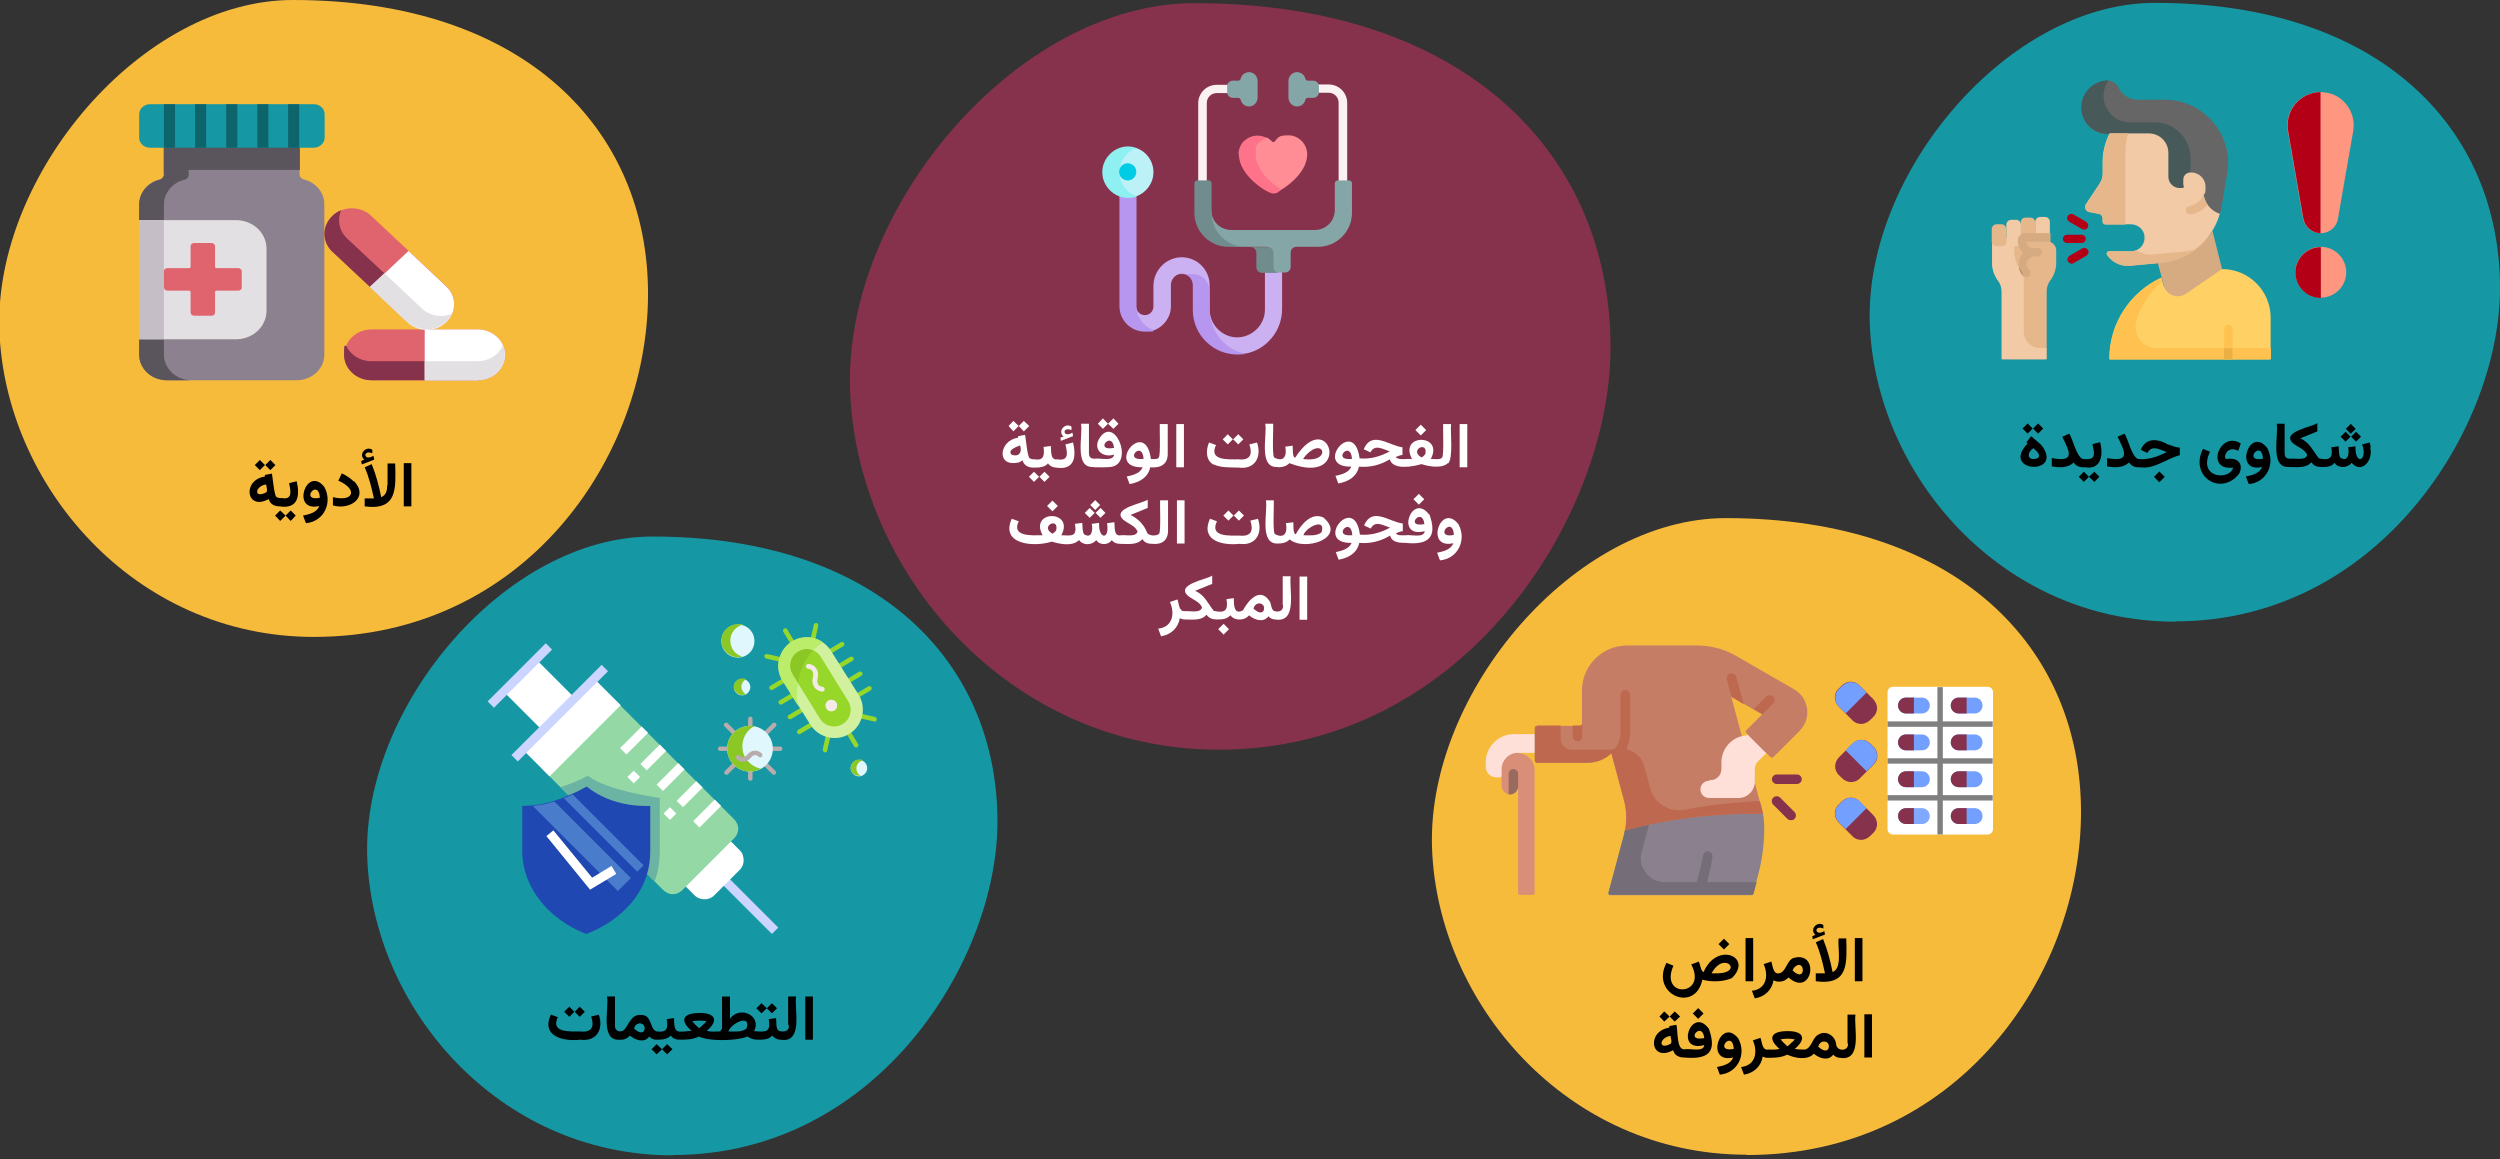 <?xml version="1.0" encoding="UTF-8"?>
<svg xmlns="http://www.w3.org/2000/svg" xmlns:xlink="http://www.w3.org/1999/xlink" version="1.1" viewBox="0 0 787 365">
  <rect x="0" y="0" width="787" height="365" fill="#333333" stroke="none"/>
  <defs>
    <style>
      .cls-1 {
        fill: #87324c;
      }

      .cls-1, .cls-2, .cls-3, .cls-4, .cls-5, .cls-6, .cls-7, .cls-8, .cls-9, .cls-10, .cls-11, .cls-12, .cls-13, .cls-14, .cls-15, .cls-16, .cls-17, .cls-18, .cls-19, .cls-20, .cls-21, .cls-22, .cls-23, .cls-24, .cls-25, .cls-26, .cls-27, .cls-28, .cls-29, .cls-30, .cls-31, .cls-32, .cls-33, .cls-34, .cls-35, .cls-36, .cls-37, .cls-38, .cls-39, .cls-40, .cls-41, .cls-42, .cls-43, .cls-44, .cls-45, .cls-46, .cls-47, .cls-48, .cls-49, .cls-50, .cls-51, .cls-52, .cls-53, .cls-54, .cls-55, .cls-56, .cls-57, .cls-58 {
        stroke-width: 0px;
      }

      .cls-2 {
        fill: #996a5e;
      }

      .cls-3 {
        fill: #85a6a6;
      }

      .cls-4 {
        fill: #fcf1f2;
      }

      .cls-5 {
        fill: #475959;
      }

      .cls-6 {
        fill: #8c818f;
      }

      .cls-7 {
        fill: #708c8c;
      }

      .cls-8 {
        fill: #bcf1f8;
      }

      .cls-9 {
        fill: #c5bec6;
      }

      .cls-10 {
        fill: #000;
      }

      .cls-11 {
        fill: #8ef0f0;
      }

      .cls-12 {
        fill: #8b818e;
      }

      .cls-13 {
        fill: #80a8ff;
      }

      .cls-14 {
        fill: #8bc725;
      }

      .cls-14, .cls-18, .cls-27, .cls-37, .cls-49, .cls-58 {
        fill-rule: evenodd;
      }

      .cls-15 {
        fill: #f2caa5;
      }

      .cls-16 {
        fill: #cbb0f2;
      }

      .cls-17 {
        fill: #739fff;
      }

      .cls-18 {
        fill: #e0f7fe;
      }

      .cls-19 {
        fill: #df646e;
      }

      .cls-20 {
        fill: #b30017;
      }

      .cls-21 {
        fill: #ccd5ff;
      }

      .cls-22 {
        fill: #5a545c;
      }

      .cls-23 {
        fill: #4a7ccc;
      }

      .cls-24 {
        fill: #0e646b;
      }

      .cls-25 {
        fill: none;
      }

      .cls-26 {
        fill: #d88e77;
      }

      .cls-27, .cls-53 {
        fill: #97d729;
      }

      .cls-28 {
        fill: #e5b78a;
      }

      .cls-29 {
        fill: #b696ef;
      }

      .cls-30 {
        fill: #666;
      }

      .cls-31 {
        fill: #ff738a;
      }

      .cls-32 {
        fill: #ffc250;
      }

      .cls-33 {
        fill: gray;
      }

      .cls-34 {
        fill: #93d8a5;
      }

      .cls-35 {
        fill: #756e78;
      }

      .cls-36 {
        fill: #2048b3;
      }

      .cls-37, .cls-57 {
        fill: #f4ebe9;
      }

      .cls-38 {
        fill: #e6b78a;
      }

      .cls-59 {
        clip-path: url(#clippath);
      }

      .cls-39 {
        fill: #c67d66;
      }

      .cls-40 {
        fill: #be694f;
      }

      .cls-41 {
        fill: #00cce6;
      }

      .cls-42 {
        fill: #1598a4;
      }

      .cls-43 {
        fill: #d6ab81;
      }

      .cls-44 {
        fill: #6bb3a2;
      }

      .cls-45 {
        fill: #fff;
      }

      .cls-46 {
        fill: #f7bb3c;
      }

      .cls-47 {
        fill: #e3e0e4;
      }

      .cls-48 {
        fill: #c38959;
      }

      .cls-49 {
        fill: #bbec6a;
      }

      .cls-50 {
        fill: #ff9680;
      }

      .cls-51 {
        fill: #ffe0d9;
      }

      .cls-52 {
        fill: #ff8d95;
      }

      .cls-54 {
        fill: #b8acac;
      }

      .cls-55 {
        fill: #ffd064;
      }

      .cls-56 {
        fill: #ebb044;
      }

      .cls-58 {
        fill: #d1f19e;
      }
    </style>
    <clipPath id="clippath">
      <rect class="cls-25" x="0" y="0" width="787" height="365"></rect>
    </clipPath>
  </defs>
  <g id="Ebene_1" data-name="Ebene 1">
    <g class="cls-59">
      <g>
        <path class="cls-42" d="M211.8,363.7c-55.2,0-94.6-46.7-96.2-94-1.5-47.3,43.5-100.8,89.8-100.8,71,0,108.6,39.6,108.6,89.8,0,43.7-37.9,104.9-102.2,104.9Z"></path>
        <path class="cls-21" d="M245,292l-16.2-16.2-2,2,16.2,16.2,2-2Z"></path>
        <path class="cls-45" d="M224.8,281.9l8.1-8.1c.4-.4.7-.9.9-1.4.2-.5.3-1.1.3-1.6s-.1-1.1-.3-1.7-.5-1-.9-1.4l-4.8-4.8-14.2,14.2,4.8,4.8c.4.4.9.7,1.4.9.5.2,1.1.3,1.7.3s1.1-.1,1.6-.3c.5-.2,1-.5,1.4-.9Z"></path>
        <path class="cls-34" d="M171,242.4l37.8,37.8c.8.8,1.9,1.3,3,1.3s2.2-.5,3-1.3l16.3-16.3c.8-.8,1.3-1.9,1.3-3s-.5-2.2-1.3-3l-37.8-37.8-22.4,22.4Z"></path>
        <path class="cls-45" d="M195.4,222l-8.4-8.4-22.4,22.4,8.4,8.4,22.4-22.4Z"></path>
        <path class="cls-45" d="M180.9,219.7l-12.2-12.2-10.2,10.2,12.2,12.2,10.2-10.2Z"></path>
        <path class="cls-21" d="M173.8,204.5l-2-2-18.3,18.3,2,2,18.3-18.3Z"></path>
        <path class="cls-21" d="M191.4,211.3l-2-2-28.4,28.4,2,2,28.4-28.4Z"></path>
        <path class="cls-44" d="M176.5,247.8l29.6,29.6c1.1-3,1.6-6.2,1.6-9.4v-16.8s-16.9-2.3-22.6-7c-2.5,1.4-5.6,2.6-8.6,3.6Z"></path>
        <path class="cls-36" d="M184.6,294s20.1-6.7,20.1-26v-14.3c-.6,0-11.6.8-20-6.1-12.6,7-19.8,5.9-20.3,6.1v14.3c0,11.2,8.2,21.4,20.1,26Z"></path>
        <path class="cls-45" d="M227,253.7l-2-2-6.8,6.8,2,2,6.8-6.8Z"></path>
        <path class="cls-45" d="M215.5,242.2l-2-2-6.8,6.8,2,2,6.8-6.8Z"></path>
        <path class="cls-45" d="M208.9,256.1l2-2,2,2-2,2-2-2ZM213,252.1l6.2-6.2,2,2-6.2,6.2-2-2Z"></path>
        <path class="cls-45" d="M204,230.7l-2-2-6.8,6.8,2,2,6.8-6.8Z"></path>
        <path class="cls-45" d="M197.5,244.6l2-2,2,2-2,2-2-2ZM201.6,240.5l6.1-6.1,2,2-6.1,6.1-2-2Z"></path>
        <path class="cls-23" d="M177.4,251.2l23.2,23.2,2-2-22.3-22.3c-1,.5-2,.9-2.9,1.2Z"></path>
        <path class="cls-23" d="M167.7,253.7l26.8,26.8,4.1-4.1-24.1-24.1c-2.2.7-4.4,1.2-6.7,1.4Z"></path>
        <path class="cls-45" d="M185.7,280.1l8.3-5-1.5-2.5-6.1,3.7-12.2-14.9-2.2,1.8,13.7,16.8Z"></path>
        <path class="cls-54" d="M241.3,231.3c.2,0,.4,0,.5-.2l2.4-2.4c.3-.3.3-.7,0-1-.3-.3-.7-.3-1,0l-2.4,2.4c-.3.3-.3.7,0,1,.1.1.3.2.5.2Z"></path>
        <path class="cls-54" d="M243.4,236.4h2.2c.4,0,.7-.3.7-.7s-.3-.7-.7-.7h-2.2c-.4,0-.7.3-.7.7s.3.7.7.7Z"></path>
        <path class="cls-54" d="M243.6,243.9c.2,0,.4,0,.5-.2.3-.3.3-.7,0-1l-2.4-2.4c-.3-.3-.7-.3-1,0-.3.3-.3.7,0,1l2.4,2.4c.1.1.3.2.5.2Z"></path>
        <path class="cls-54" d="M231,231.3c.2,0,.4,0,.5-.2.3-.3.3-.7,0-1l-2.4-2.4c-.3-.3-.7-.3-1,0-.3.3-.3.7,0,1l2.4,2.4c.1.1.3.2.5.2Z"></path>
        <path class="cls-54" d="M228.7,243.9c.2,0,.4,0,.5-.2l2.4-2.4c.3-.3.3-.7,0-1-.3-.3-.7-.3-1,0l-2.4,2.4c-.3.3-.3.7,0,1,.1.1.3.2.5.2Z"></path>
        <path class="cls-54" d="M236.2,245.8c.4,0,.7-.3.7-.7v-2.2c0-.4-.3-.7-.7-.7s-.7.3-.7.7v2.2c0,.4.3.7.7.7Z"></path>
        <path class="cls-54" d="M236.2,229.2c.4,0,.7-.3.7-.7v-2.2c0-.4-.3-.7-.7-.7s-.7.3-.7.7v2.2c0,.4.3.7.7.7Z"></path>
        <path class="cls-54" d="M226.7,236.4h2.2c.4,0,.7-.3.7-.7s-.3-.7-.7-.7h-2.2c-.4,0-.7.3-.7.7s.3.7.7.7Z"></path>
        <path class="cls-53" d="M249.3,202.7c.1,0,.3,0,.4-.1.3-.2.5-.7.2-1l-2.1-3.5c-.2-.3-.7-.4-1-.2s-.4.7-.2,1l2.1,3.5c.1.2.4.3.6.3Z"></path>
        <path class="cls-53" d="M245.3,208.3c.3,0,.6-.2.7-.6,0-.4-.2-.8-.5-.9l-4-.9c-.4,0-.8.2-.9.5,0,.4.2.8.5.9l4,.9c0,0,.1,0,.2,0Z"></path>
        <path class="cls-53" d="M256,201.6c.3,0,.6-.2.7-.6l.9-4c0-.4-.2-.8-.5-.9-.4,0-.8.2-.9.5l-.9,4c0,.4.2.8.5.9,0,0,.1,0,.2,0Z"></path>
        <path class="cls-53" d="M242.9,217.2c.1,0,.3,0,.4-.1l3.5-2.1c.3-.2.5-.7.2-1-.2-.3-.7-.4-1-.2l-3.5,2.1c-.3.2-.5.7-.2,1,.1.2.4.3.6.3Z"></path>
        <path class="cls-53" d="M261.6,205.6c.1,0,.3,0,.4-.1l3.5-2.1c.3-.2.4-.7.2-1-.2-.3-.7-.4-1-.2l-3.5,2.1c-.3.2-.5.7-.2,1,.1.2.4.3.6.3Z"></path>
        <path class="cls-53" d="M245.8,221.8c.1,0,.3,0,.4-.1l3.5-2.1c.3-.2.4-.7.2-1-.2-.3-.7-.4-1-.2l-3.5,2.1c-.3.2-.5.7-.2,1,.1.2.4.3.6.3Z"></path>
        <path class="cls-53" d="M264.5,210.2c.1,0,.3,0,.4-.1l3.5-2.1c.3-.2.5-.7.2-1-.2-.3-.7-.4-1-.2l-3.5,2.1c-.3.2-.4.7-.2,1,.1.2.4.3.6.3Z"></path>
        <path class="cls-53" d="M248.7,226.4c.1,0,.3,0,.4-.1l3.5-2.1c.3-.2.4-.7.2-1-.2-.3-.7-.4-1-.2l-3.5,2.1c-.3.2-.5.7-.2,1,.1.2.4.3.6.3Z"></path>
        <path class="cls-53" d="M267.3,214.9c.1,0,.3,0,.4-.1l3.5-2.1c.3-.2.5-.7.2-1-.2-.3-.7-.4-1-.2l-3.5,2.1c-.3.2-.4.7-.2,1,.1.2.4.3.6.3Z"></path>
        <path class="cls-53" d="M251.6,231.1c.1,0,.3,0,.4-.1l3.5-2.1c.3-.2.4-.7.2-1-.2-.3-.7-.4-1-.2l-3.5,2.1c-.3.2-.4.7-.2,1,.1.2.4.3.6.3Z"></path>
        <path class="cls-53" d="M270.2,219.5c.1,0,.3,0,.4-.1l3.5-2.1c.3-.2.4-.7.2-1-.2-.3-.7-.4-1-.2l-3.5,2.1c-.3.2-.4.7-.2,1,.1.2.4.3.6.3Z"></path>
        <path class="cls-53" d="M269.5,235.3c.1,0,.3,0,.4-.1.3-.2.5-.7.2-1l-2.1-3.5c-.2-.3-.7-.4-1-.2s-.5.7-.2,1l2.1,3.5c.1.2.4.3.6.3Z"></path>
        <path class="cls-53" d="M259.7,236.9c.3,0,.6-.2.7-.6l.9-4c0-.4-.2-.8-.5-.9-.4,0-.8.2-.9.5l-.9,4c0,.4.2.8.5.9,0,0,.1,0,.2,0Z"></path>
        <path class="cls-53" d="M275.3,227.2c.3,0,.6-.2.7-.6,0-.4-.2-.8-.5-.9l-4-.9c-.4,0-.8.2-.9.5,0,.4.2.8.5.9l4,.9c0,0,.1,0,.2,0Z"></path>
        <path class="cls-18" d="M231,230.6c1.4-1.4,3.3-2.1,5.1-2.1s3.7.7,5.1,2.1c1.4,1.4,2.1,3.3,2.1,5.1s-.7,3.7-2.1,5.1c-1.4,1.4-3.3,2.1-5.1,2.1s-3.7-.7-5.1-2.1c-1.4-1.4-2.1-3.3-2.1-5.1s.7-3.7,2.1-5.1Z"></path>
        <path class="cls-18" d="M270.4,239.2c1.4,0,2.6,1.2,2.6,2.6s-1.2,2.6-2.6,2.6-2.6-1.2-2.6-2.6,1.2-2.6,2.6-2.6Z"></path>
        <path class="cls-18" d="M233.6,213.7c1.4,0,2.6,1.2,2.6,2.6s-1.2,2.6-2.6,2.6-2.6-1.2-2.6-2.6,1.2-2.6,2.6-2.6Z"></path>
        <path class="cls-18" d="M232.3,196.6c2.9,0,5.2,2.3,5.2,5.2s-2.3,5.2-5.2,5.2-5.2-2.3-5.2-5.2,2.3-5.2,5.2-5.2Z"></path>
        <path class="cls-14" d="M267.8,241.7c0-1.4,1.2-2.6,2.6-2.6s.8,0,1.1.3c-1.1.3-1.9,1.3-1.9,2.5s.6,1.9,1.4,2.3c-.2,0-.4,0-.7,0-1.4,0-2.6-1.2-2.6-2.6Z"></path>
        <path class="cls-14" d="M229.9,201.7c0,2.4,1.6,4.4,3.8,5-.4.1-.9.2-1.4.2-2.8,0-5.2-2.3-5.2-5.2s2.3-5.2,5.2-5.2,1,0,1.4.2c-2.2.6-3.8,2.6-3.8,5Z"></path>
        <path class="cls-14" d="M231,216.2c0-1.4,1.2-2.6,2.6-2.6s.8,0,1.2.3c-.8.4-1.4,1.3-1.4,2.3s.6,1.9,1.4,2.3c-.3.2-.7.3-1.2.3-1.4,0-2.6-1.2-2.6-2.6Z"></path>
        <path class="cls-14" d="M231,230.6c1.4-1.4,3.3-2.1,5.1-2.1s.9,0,1.4.1c-.6.3-1.2.7-1.7,1.2-1.4,1.4-2.1,3.3-2.1,5.1s.4,2.7,1.1,3.9c.3.4.6.8,1,1.2,1.1,1.1,2.4,1.7,3.7,2-1.1.6-2.3.9-3.4.9-1.8,0-3.7-.7-5.1-2.1-1.4-1.4-2.1-3.3-2.1-5.1s.7-3.7,2.1-5.1Z"></path>
        <path class="cls-54" d="M234,239.8s0,0,0,0c.9,0,1.7-.5,2.4-1.3.4-.5.9-.8,1.3-.8.6,0,1.1.5,1.1.5.3.3.7.3,1,0,.3-.3.3-.7,0-1,0,0-.9-1-2.2-.9-.9,0-1.7.5-2.4,1.3-.4.5-.9.8-1.3.8-.6,0-1.1-.5-1.1-.5-.3-.3-.7-.3-1,0s-.3.7,0,1c0,0,.9.9,2.1.9Z"></path>
        <path class="cls-58" d="M256,200.9c2.2.5,4.3,1.9,5.6,4l2.9,4.6,2.9,4.6,2.9,4.6c1.3,2.1,1.6,4.5,1.1,6.7-.5,2.2-1.9,4.3-4,5.6-2.1,1.3-4.5,1.6-6.7,1.1-2.2-.5-4.3-1.9-5.6-4l-2.9-4.6-2.9-4.6-2.9-4.6c-1.3-2.1-1.6-4.5-1.1-6.7.5-2.2,1.9-4.3,4-5.6,2.1-1.3,4.5-1.6,6.7-1.1Z"></path>
        <path class="cls-27" d="M249.5,212.3l8.6,13.9c1.5,2.5,4.8,3.2,7.2,1.7,2.5-1.5,3.2-4.8,1.7-7.2l-8.6-13.9c-1.5-2.5-4.8-3.2-7.2-1.7-2.5,1.5-3.2,4.8-1.7,7.2ZM261.7,220.3c1,0,1.8.8,1.8,1.8s-.8,1.8-1.8,1.8-1.8-.8-1.8-1.8.8-1.8,1.8-1.8Z"></path>
        <path class="cls-37" d="M261.7,220.3c1,0,1.8.8,1.8,1.8s-.8,1.8-1.8,1.8-1.8-.8-1.8-1.8.8-1.8,1.8-1.8Z"></path>
        <path class="cls-14" d="M251.2,205.1c1.5-.9,3.3-1,4.8-.4-2.4,2.6-4.2,6.2-4.8,10.4l-1.7-2.8c-1.5-2.5-.8-5.7,1.7-7.2Z"></path>
        <path class="cls-49" d="M245.3,207.5c.5-2.2,1.9-4.3,4-5.6,2.1-1.3,4.5-1.6,6.7-1.1,1.1.3,2.1.7,3.1,1.4-1.1.7-2.1,1.5-3.1,2.5-1.5-.6-3.3-.6-4.8.4-2.5,1.5-3.2,4.8-1.7,7.2l1.7,2.8c-.2,1.1-.3,2.3-.3,3.4s0,2.4.3,3.6l-2-3.2-2.9-4.6c-1.3-2.1-1.6-4.5-1.1-6.7Z"></path>
        <path class="cls-57" d="M258.9,217.7c.4,0,.7-.3.7-.7,0-.4-.3-.8-.7-.8,0,0-.9,0-1.3-.7-.3-.5-.4-1.1-.2-2,.3-1.3.1-2.3-.5-3.2-.9-1.2-2.3-1.3-2.4-1.3-.4,0-.8.3-.8.7,0,.4.3.8.7.8,0,0,.9.1,1.3.7.3.5.4,1.1.2,2-.3,1.3-.1,2.3.5,3.2.9,1.2,2.3,1.3,2.4,1.3,0,0,0,0,0,0Z"></path>
        <path class="cls-1" d="M383.7,236c-66.6,0-114.2-56.4-116.1-113.4-1.9-57,52.5-121.6,108.4-121.6,85.6,0,131,47.8,131,108.4,0,52.7-45.7,126.6-123.3,126.6Z"></path>
        <path class="cls-4" d="M378.6,59.8c.7,0,1.3-.6,1.3-1.3v-26.1c0-1.7,1.4-3.1,3.1-3.1h5.7c.7,0,1.3-.6,1.3-1.3s-.6-1.3-1.3-1.3h-5.7c-3.2,0-5.8,2.6-5.8,5.8v26.1c0,.7.6,1.3,1.3,1.3Z"></path>
        <path class="cls-3" d="M393.3,22.7c-1.3,0-2.4.8-2.7,2-.1.4-.4.7-.8.7h-1.7c-1,0-1.8.8-1.8,1.8v1.8c0,1,.8,1.8,1.8,1.8h1.7c.4,0,.7.3.8.7.3,1.2,1.4,2.1,2.7,2,1.4,0,2.6-1.3,2.6-2.8v-5.2c0-1.4-1.1-2.7-2.6-2.8Z"></path>
        <path class="cls-4" d="M422.8,59.8c.7,0,1.3-.6,1.3-1.3v-26.1c0-3.2-2.6-5.8-5.8-5.8h-3.9c-.7,0-1.3.6-1.3,1.3s.6,1.3,1.3,1.3h3.9c1.7,0,3.1,1.4,3.1,3.1v26.1c0,.7.6,1.3,1.3,1.3Z"></path>
        <path class="cls-3" d="M408.2,22.7c1.3,0,2.4.8,2.7,2,.1.4.4.7.8.7h1.7c1,0,1.8.8,1.8,1.8v1.8c0,1-.8,1.8-1.8,1.8h-1.7c-.4,0-.7.3-.8.7-.3,1.2-1.4,2.1-2.7,2-1.4,0-2.6-1.3-2.6-2.8v-5.2c0-1.4,1.1-2.7,2.6-2.8Z"></path>
        <path class="cls-16" d="M352.4,60.1l2.7,36.5c0,4.4,4.3,6.8,4.3,6.8,0,0,2.9.9,3.8.6,3.1-1.1,5.4-4.1,5.4-7.6v-6.7c0-2,1.7-3.7,3.8-3.5,1.8.2,5.3,1.8,5.3,3.6v8.2c0,7.9,8.7,12.8,11.6,13.2.7,0,2.3.1,2.9.1,6.5-1.3,11.4-7.1,11.4-14v-11.9s-5.4,0-5.4,0v12.1c0,4.9-4.2,8.9-9.2,8.7-4.6-.3-8.2-4.2-8.2-8.8v-7.6c0-5-4.2-9.1-9.3-8.8-4.7.3-8.4,4.3-8.4,9v6.5c0,1.5-1.2,2.7-2.7,2.7s-2.7-1.2-2.7-2.7v-36.3s-5.4,0-5.4,0Z"></path>
        <path class="cls-29" d="M372,86.2c0,0,.2,0,.3,0,1.8.2,3.2,1.7,3.2,3.6v7.8c0,7.9,6.6,14.3,14.6,14,.7,0,1.5-.1,2.1-.2,0,0,0,0,0,0-6.4-1.2-11.3-6.9-11.4-13.7,0,0,0,0,0,0v-5.7c0-3.4-2.5-5.7-5.2-5.7h-3.6Z"></path>
        <path class="cls-29" d="M352.4,60.1v36.3c0,4.4,3.6,8,8,8s1.8-.2,2.7-.5c-3.1-1.1-5.3-4-5.4-7.4,0,0,0,0,0-.1v-36.3s-5.4,0-5.4,0Z"></path>
        <path class="cls-3" d="M381.3,66.1c0,3.5,2.8,6.3,6.3,6.3h26.3c3.5,0,6.3-2.8,6.3-6.3v-8.4c0-.5.4-.9.9-.9h3.6c.5,0,.9.4.9.9v9.3c0,5.9-4.8,10.7-10.7,10.7h-6.8c-1,0-1.8.8-1.8,1.8v4.5c0,1-.8,1.8-1.8,1.8h-2.3c-1,0-1.8-.8-1.8-1.8v-4.5c0-1-.8-1.8-1.8-1.8h-8.9c-5.9,0-10.7-4.8-10.7-10.7l2.5-.9Z"></path>
        <path class="cls-7" d="M393.7,77.8c1,0,1.8.8,1.8,1.8v4.5c0,1,.8,1.8,1.8,1.8h5.4c-1,0-1.8-.8-1.8-1.8v-4.5c0-1-.8-1.8-1.8-1.8h-5.4Z"></path>
        <path class="cls-7" d="M376,57.7v9.3c0,5.9,4.8,10.7,10.7,10.7h5.4c-5.9,0-10.7-4.8-10.7-10.7v-9.3c0-.5-.4-.9-.9-.9h-3.6c-.5,0-.9.4-.9.9Z"></path>
        <path class="cls-8" d="M357.7,61.8c3.1-1.1,5.4-4.1,5.4-7.6s-2.2-6.5-5.4-7.6c-.8-.3-8.4,3.1-8.4,7.6s7.5,7.9,8.4,7.6Z"></path>
        <path class="cls-11" d="M347,54.2c0,2.2.9,4.2,2.4,5.7,1.5,1.5,3.5,2.4,5.7,2.4s1.8-.2,2.7-.5c-1.1-.4-2.2-1.1-3-1.9-1.5-1.5-2.4-3.5-2.4-5.7s.9-4.2,2.4-5.7c.8-.8,1.9-1.5,3-1.9-.8-.3-1.7-.5-2.7-.5-2.2,0-4.2.9-5.7,2.4-1.5,1.5-2.4,3.5-2.4,5.7Z"></path>
        <path class="cls-41" d="M355,56.8c1.5,0,2.7-1.2,2.7-2.7s-1.2-2.7-2.7-2.7-2.7,1.2-2.7,2.7c0,1.5,1.2,2.7,2.7,2.7Z"></path>
        <path class="cls-52" d="M394.1,50.8c0,6.8,8,9.6,9.3,8.9,3.3-2,8.1-6.2,8.1-11.1,0-3.3-2.7-6-5.9-6s-3.2.7-4.3,1.9c-.3.3-.7.3-.9,0-.5-.5-1-.9-1.6-1.2,0,0-2.6-.1-4.6,4.4v3.1Z"></path>
        <path class="cls-31" d="M390,48.6c0,6.8,9.1,12.3,10.7,12.3s1.5-.4,2.7-1.2c-3.3-2-8.1-6.2-8.1-11.1s.7-3.1,1.7-4.2c.4-.4,1-.8,1.5-1.1-.8-.4-1.7-.6-2.7-.6-1.6,0-3.1.7-4.2,1.7-1.1,1.1-1.7,2.6-1.7,4.2Z"></path>
        <path class="cls-42" d="M684.8,195.7c-55.2,0-94.6-46.7-96.2-94-1.5-47.3,43.5-100.8,89.8-100.8,71,0,108.6,39.6,108.6,89.8,0,43.7-37.9,104.9-102.2,104.9Z"></path>
        <path class="cls-50" d="M730.6,93.7c-4.4,0-8-3.6-8-8s3.6-8,8-8,8,3.6,8,8-3.6,8-8,8Z"></path>
        <path class="cls-50" d="M730.6,73.4c2.7,0,5-1.9,5.4-4.6,1-5.7,3.2-18.6,4.8-27.6.5-3-.3-6.1-2.3-8.5-2-2.4-4.9-3.7-8-3.7s-6,1.4-8,3.7c-2,2.4-2.8,5.5-2.3,8.5l4.8,27.6c.5,2.6,2.8,4.6,5.4,4.6Z"></path>
        <path class="cls-20" d="M730.6,29c-3.1,0-6,1.4-8,3.7-2,2.4-2.8,5.5-2.3,8.5l4.8,27.6c.5,2.6,2.8,4.6,5.4,4.6V29Z"></path>
        <path class="cls-20" d="M730.6,77.8c-4.4,0-8,3.6-8,8s3.6,8,8,8v-16Z"></path>
        <path class="cls-43" d="M680.9,75.2c6.8-.6,12.2,3.1,15.6-2.5l3,12-17.5,20.2-.8-15-1.9-7,1.7-7.7Z"></path>
        <path class="cls-28" d="M636.9,74.4s8,1.7,8.2,1.7h.2c1.1.4,2,1.4,2,2.7v3.9c0,2.1-.7,4.1-1.9,5.6-.7,1-1.1,2.2-1.1,3.4v21.2c0,.1,0,.2-.2.2h-13.7c-.1,0-.2,0-.2-.2v-21.2c0-1.2-.4-2.4-1.1-3.3h0c-1.2-1.6-1.9-3.5-1.9-5.6v-6.8s9.9-1.6,9.9-1.6Z"></path>
        <path class="cls-15" d="M634.1,74.1v5.1c0,2.1.7,4.1,1.9,5.6h0c.7,1,1.1,2.2,1.1,3.4v16.2c0,2.8,2.3,5.2,5.2,5.2h1.9s0,3.3,0,3.3c0,.1,0,.2-.2.2h-13.7c-.1,0-.2,0-.2-.2v-21.2c0-1.2-.4-2.4-1.1-3.3h0c-1.2-1.6-1.9-3.5-1.9-5.6v-6.8s7.1-1.8,7.1-1.8Z"></path>
        <path class="cls-55" d="M680.4,87.4l.7,2.5c.8,3,4.4,4.3,7,2.6l11.4-7.8c8.5,0,15.3,6.9,15.3,15.3v12.8c0,.1-.1.3-.3.3h-50.3c-.1,0-.2,0-.2-.2,0-11.3,6.7-21,16.3-25.5Z"></path>
        <path class="cls-32" d="M680.4,87.4l.3,1c-3.7,3.3-6.6,7.6-8.1,12.4-1.4,4.3,1.8,8.8,6.4,8.8h35.9v3.3c0,.1-.1.3-.3.3h-50.3c-.1,0-.2,0-.2-.2,0-11.3,6.7-21,16.3-25.5Z"></path>
        <path class="cls-30" d="M698.8,67.4h0c.2-.7.4-1.4.5-2.1l1.8-10.4c0-.2,0-.5.1-.7.2-1.2.3-2.5.2-3.7-.4-10.5-9.1-19-19.6-19.1h-8.8c-2.7,0-5.1-1.6-6.1-3.9-.6-1.2-1.8-2.1-3.2-2.1h0c-4.7,0-8.5,3.8-8.5,8.5s3.7,8.3,8.3,8.3h.6s15.1,31.4,15.1,31.4l19.6-6.1Z"></path>
        <path class="cls-5" d="M682.6,63.4l-18.5-21.3h-.6c-4.6,0-8.3-3.7-8.3-8.3s3.8-8.5,8.5-8.5h0s0,0,.1,0c-1,1.4-1.6,3.1-1.6,4.9,0,4.6,3.7,8.3,8.3,8.3h7.8c6.2,0,11.3,5.1,11.3,11.3v12.3s-7.1,1.3-7.1,1.3Z"></path>
        <path class="cls-15" d="M633.1,77.5h1.6c.8,0,1.5-.7,1.5-1.5v-5.3c0-.8-.7-1.5-1.5-1.5h-1.6c-.8,0-1.5.7-1.5,1.5v5.3c0,.8.7,1.5,1.5,1.5Z"></path>
        <path class="cls-28" d="M636.1,70c0-.8.7-1.5,1.5-1.5h1.6c.8,0,1.5.7,1.5,1.5,0,0,0,5.3,0,5.3l-3.6.8c-.4,0-.7.2-.9.6,0-.2,0-.4,0-.6v-6.1h0Z"></path>
        <path class="cls-28" d="M628.5,77.5h1.6c.8,0,1.5-.7,1.5-1.5v-3.9c0-.8-.7-1.5-1.5-1.5h-1.6c-.8,0-1.5.7-1.5,1.5v3.9c0,.8.7,1.5,1.5,1.5Z"></path>
        <path class="cls-15" d="M640.7,75.2v-5.4c0-.8.7-1.5,1.5-1.5h1.6c.8,0,1.5.7,1.5,1.5v6.5c-.2,0-4.6-1.1-4.6-1.1Z"></path>
        <path class="cls-15" d="M661.1,57.5c.5-.8.8-1.8.8-2.7v-3.8c0-3.2.8-6.3,2.2-9h12.4c3.3,0,6.1,2.7,6.1,6.1v7.5c0,2,1.6,3.6,3.6,3.6s1.1-.5,1.1-1.1v-1.6c0-1.2,1-2.2,2.2-2.2h.3c2.5,0,4.5,2,4.5,4.5s-.2,1.8-.6,2.6c.5,2.8,2.5,5.1,5.1,5.9-2.4,8.4-9.7,14.6-18.5,15.4l-9.7.9c-3,.3-5.7-1.1-7.3-3.4-.3-.5,0-1.1.6-1.1h7c2.4,0,4.3-2,4.2-4.4,0-2.3-2-4.1-4.3-4.1h-8c-.5,0-.9-.4-.9-.9v-1c0-.7-.5-1.3-1.1-1.4l-3.1-.6c-1.1-.2-1.7-1.5-1-2.5l4.5-6.8Z"></path>
        <path class="cls-38" d="M689.2,64.9c2-.4,3.7-1.7,4.5-3.5.2,1.1.6,2.1,1.2,3,0,0-.1.2-.2.3-1.3,1.5-3.1,2.5-5.1,2.8-.8.1-1.5-.5-1.5-1.3s.5-1.2,1.1-1.3Z"></path>
        <path class="cls-38" d="M669,70.7h-6.2c-.5,0-.9-.4-.9-.9v-1c0-.7-.5-1.3-1.1-1.4l-3.1-.6c-1.1-.2-1.7-1.5-1-2.5l4.5-6.8c.5-.8.8-1.8.8-2.7v-3.8c0-3.2.8-6.3,2.2-9h5.7c-.5,1.7-.8,3.6-.8,5.5v23.2h0Z"></path>
        <path class="cls-38" d="M663.9,79.1h7c.6,0,1.1-.1,1.6-.3,1.5,1,3.3,1.5,5.2,1.3l9.7-.9c1.3-.1,2.6-.4,3.8-.7-3.1,2.4-6.8,3.9-10.9,4.3l-9.7.9c-3,.3-5.7-1.1-7.3-3.4-.3-.5,0-1.1.6-1.1Z"></path>
        <path class="cls-20" d="M650.7,76.5h4.6c.7,0,1.3-.6,1.3-1.3s-.6-1.3-1.3-1.3h-4.6c-.7,0-1.3.6-1.3,1.3s.6,1.3,1.3,1.3Z"></path>
        <path class="cls-20" d="M656.1,72.3c.5,0,.9-.2,1.1-.7.4-.6.1-1.4-.5-1.8l-4-2.3c-.6-.4-1.4-.1-1.8.5-.4.6-.1,1.4.5,1.8l4,2.3c.2.1.4.2.7.2Z"></path>
        <path class="cls-20" d="M652.1,83c.2,0,.5,0,.7-.2l4-2.3c.6-.4.9-1.2.5-1.8-.4-.6-1.2-.9-1.8-.5l-4,2.3c-.6.4-.9,1.2-.5,1.8.2.4.7.7,1.1.7Z"></path>
        <path class="cls-32" d="M700.2,113.1v-9.6c0-.7.6-1.3,1.3-1.3s1.3.6,1.3,1.3v9.6h-2.7Z"></path>
        <path class="cls-56" d="M702.8,109.6h-2.7s0,3.5,0,3.5h2.7s0-3.5,0-3.5Z"></path>
        <path class="cls-43" d="M645.3,76.2h-.2c-.2,0-.3-.1-.5-.1h-6.8c0,.5.3.9.6,1.3.4.4,1,.7,1.6.7h1.5c.7,0,1.3.6,1.3,1.3s-.6,1.3-1.3,1.3h-1.2c-.6,0-1.1.3-1.5.7-.5.5-.8,1.1-.8,1.8s.3,1.4.8,1.8c.5.5.5,1.4,0,1.9-.3.3-.6.4-.9.4s-.7-.1-.9-.4c-1-1-1.5-2.3-1.5-3.7s.5-2.7,1.5-3.6c-.2-.1-.3-.2-.4-.4-.9-.9-1.4-2.2-1.4-3.5,0-1.3,1-2.3,2.3-2.3h7.4c.2,0,.4,0,.6,0v2.7Z"></path>
        <path class="cls-48" d="M637,87c-.8-.8-1.3-1.8-1.5-2.9.2.2.3.5.5.7h0c.5.7.8,1.4,1,2.2,0,0,0,0,0,0Z"></path>
        <path class="cls-46" d="M549.8,363.5c-56.8,0-97.4-48.1-99-96.7-1.6-48.7,44.8-103.7,92.5-103.7,73.1,0,111.8,40.8,111.8,92.5s-39,108-105.2,108Z"></path>
        <path class="cls-12" d="M555,256.2c0,.4.1.8.2,1.2.1,1.1.2,2.2.2,3.3h0c0,5.1-.7,10.1-2,15l-1.6,5.8c0,.2-.2.3-.4.3h-44.7c-.3,0-.5-.3-.4-.6l4.9-18.3c.1-.5.2-1,.3-1.5,13.1-3.4,22.2-8.8,35.8-8.8l7.7,3.6Z"></path>
        <path class="cls-35" d="M506.3,281.2l4.9-18.3c.1-.5.2-1,.3-1.5,1.8-2,3.9-2.7,7.6-1.8l-2.3,8.6c-1.3,4.8,2.3,9.5,7.3,9.5h10s.7-2.4.7-2.4c.5-2,1-4,1.3-6,.1-.8.9-1.4,1.7-1.3.8.1,1.4.9,1.3,1.7-.3,2.1-.8,4.3-1.3,6.3l-.4,1.7h15.6s-1,3.7-1,3.7c0,.2-.2.3-.4.3h-44.7c-.3,0-.5-.3-.4-.6Z"></path>
        <path class="cls-51" d="M483.1,237.1l1.8-6h-8.3c-4.9,0-8.9,4-8.9,8.9v1.4c0,1.8,1.5,3.3,3.3,3.3h1.6s2.3-7.7,5.2-7.7h5.2Z"></path>
        <path class="cls-26" d="M477.8,237.1c2.9,0,5.3,2.4,5.3,5.3v38.8c0,.2-.2.5-.5.5h-4.3c-.2,0-.4-.2-.4-.5v-31.2s0,0,0,0v-2.6c0,1.5-1.2,2.7-2.7,2.6-1.4,0-2.5-1.3-2.5-2.7v-5.1c0-2.9,2.3-5.2,5.1-5.2Z"></path>
        <path class="cls-39" d="M552.5,246.7l2,7.6c.2.6.3,1.3.4,1.9h-3.2c-13.6,0-27.1,1.7-40.2,5.2.6-3.1.5-6.4-.3-9.4l-4-14.9c-1.9,1.9-4.6,3-7.5,3h-15.9c-.4,0-.7-.3-.7-.7v-10.2c0-.4.3-.7.7-.7h13.5c.4,0,.7-.3.7-.7v-10.4c0-7.8,6.3-14.2,14.2-14.2h22.1c4.2,0,8.4,1.1,12.1,3.2l18.4,10.6c4.7,2.7,5.6,9.2,1.7,13.1l-8.2,8.2c-.3.3-.7.3-1,0l-1.3-1.3-4-1.8-1.8-4-.4-.4c-.3-.3-.3-.7,0-1l4.9-4.9-9.7-5.6,3.3,12.3,4,15.1Z"></path>
        <path class="cls-40" d="M483.9,228.4h7.4v4c0,2,1.6,3.6,3.6,3.6h12.6c.4,0,.9-.3,1.1-.6,1-1.5,1.5-3.2,1.5-5v-11.6c0-.8.6-1.6,1.5-1.6.9,0,1.6.7,1.6,1.5v11.6c0,1.7-.3,3.3-1,4.8-.2.4,0,.9.5,1,2.4.7,4.3,2.6,4.9,5.1l1.8,6.6c0,0,0,.1,0,.2,1.3,4.8,6,7.8,10.9,6.9,7.8-1.5,15.7-2.4,23.7-2.7l.6,2.1c.2.6.3,1.3.4,1.9h-3.2c-13.6,0-27.1,1.7-40.2,5.2.6-3.1.5-6.4-.3-9.4l-4-14.9c-1.9,1.9-4.6,3-7.5,3h-15.9c-.4,0-.7-.3-.7-.7v-10.2c0-.4.3-.7.7-.7Z"></path>
        <path class="cls-40" d="M554.8,224.9l3.4-3.4c.6-.6.6-1.6,0-2.2s-1.6-.6-2.2,0l-3.9,3.9,2.7,1.6Z"></path>
        <path class="cls-40" d="M548.9,221.5l-2.3-8.4c-.2-.8-1.1-1.3-1.9-1.1-.8.2-1.3,1.1-1.1,1.9l1.5,5.5,3.7,2.2Z"></path>
        <path class="cls-40" d="M497.4,228.4c.4,0,.7-.3.7-.7v4.2c0,.8-.7,1.5-1.5,1.5s-1.5-.7-1.5-1.5v-3.5h2.3Z"></path>
        <path class="cls-2" d="M475.2,250.1c-.1,0-.2,0-.3,0v-6.5c0-.8.7-1.5,1.5-1.5s1.5.7,1.5,1.5v6.5s0-2.6,0-2.6c0,1.5-1.2,2.7-2.7,2.6Z"></path>
        <path class="cls-1" d="M559.3,246.8h6.4c.8,0,1.5-.7,1.5-1.5s-.7-1.5-1.5-1.5h-6.4c-.8,0-1.5.7-1.5,1.5s.7,1.5,1.5,1.5Z"></path>
        <path class="cls-1" d="M563.8,258.2c.4,0,.8-.1,1.1-.4.6-.6.6-1.6,0-2.2l-4.5-4.5c-.6-.6-1.6-.6-2.2,0-.6.6-.6,1.6,0,2.2l4.5,4.5c.3.3.7.4,1.1.4Z"></path>
        <path class="cls-51" d="M538.1,245.6h.3c2,0,3.5-1.6,3.5-3.5v-2.1c0-4.3,3.2-7.9,7.3-8.4.4,0,.7-.2,1-.3l5.8,5.8-2.5,2.5c-.7.7-1.1,1.6-1.1,2.6v3.9c0,2.8-2.3,5.1-5.1,5.1h-9.3c-1.5,0-2.7-1.2-2.7-2.7s1.2-2.7,2.7-2.7Z"></path>
        <path class="cls-1" d="M583.1,263.2l-4.3-4.3c-.7-.8-1.2-1.8-1.2-2.8s.4-2.1,1.2-2.8l1-1c.7-.7,1.8-1.2,2.8-1.2s2.1.4,2.8,1.2l4.3,4.3c.7.7,1.2,1.8,1.2,2.8s-.4,2.1-1.2,2.8l-1,1c-.8.7-1.8,1.2-2.8,1.2s-2.1-.4-2.8-1.2Z"></path>
        <path class="cls-17" d="M587.6,254.4l-6.6,6.6-2.1-2.1c-.7-.8-1.2-1.8-1.2-2.8s.4-2.1,1.2-2.8l1-1c.7-.7,1.8-1.2,2.8-1.2s2.1.4,2.8,1.2l2.1,2.1Z"></path>
        <path class="cls-1" d="M583.1,226.7l-4.3-4.3c-.7-.7-1.2-1.8-1.2-2.8s.4-2.1,1.2-2.8l1-1c.7-.7,1.8-1.2,2.8-1.2s2.1.4,2.8,1.2l4.3,4.3c.7.8,1.2,1.8,1.2,2.8s-.4,2.1-1.2,2.8l-1,1c-.8.7-1.8,1.2-2.8,1.2s-2.1-.4-2.8-1.2Z"></path>
        <path class="cls-17" d="M587.6,218l-6.6,6.6-2.1-2.1c-.7-.7-1.2-1.8-1.2-2.8s.4-2.1,1.2-2.8l1-1c.7-.7,1.8-1.2,2.8-1.2s2.1.4,2.8,1.2l2.1,2.1Z"></path>
        <path class="cls-1" d="M585.5,245l4.3-4.3c.8-.7,1.2-1.8,1.2-2.8s-.4-2.1-1.2-2.8l-1-1c-.7-.7-1.8-1.2-2.8-1.2s-2.1.4-2.8,1.2l-4.3,4.3c-.7.7-1.2,1.8-1.2,2.8s.4,2.1,1.2,2.8l1,1c.7.7,1.8,1.2,2.8,1.2s2.1-.4,2.8-1.2Z"></path>
        <path class="cls-17" d="M581,236.2l6.6,6.6,2.1-2.1c.8-.7,1.2-1.8,1.2-2.8s-.4-2.1-1.2-2.8l-1-1c-.7-.7-1.8-1.2-2.8-1.2s-2.1.4-2.8,1.2l-2.1,2.1Z"></path>
        <path class="cls-45" d="M595.9,262.7h29.8c.9,0,1.7-.7,1.7-1.7v-43.1c0-.9-.7-1.7-1.7-1.7h-29.8c-.9,0-1.7.7-1.7,1.7v43.1c0,.9.7,1.7,1.7,1.7Z"></path>
        <path class="cls-17" d="M616.6,224.6h5c1.4,0,2.5-1.1,2.5-2.5s-1.1-2.5-2.5-2.5h-5c-1.4,0-2.5,1.1-2.5,2.5s1.1,2.5,2.5,2.5Z"></path>
        <path class="cls-1" d="M619.1,219.6v5h-2.5c-1.4,0-2.5-1.1-2.5-2.5s1.1-2.5,2.5-2.5h2.5Z"></path>
        <path class="cls-17" d="M616.6,236.2h5c1.4,0,2.5-1.1,2.5-2.5s-1.1-2.5-2.5-2.5h-5c-1.4,0-2.5,1.1-2.5,2.5s1.1,2.5,2.5,2.5Z"></path>
        <path class="cls-1" d="M619.1,231.2v5h-2.5c-1.4,0-2.5-1.1-2.5-2.5s1.1-2.5,2.5-2.5h2.5Z"></path>
        <path class="cls-17" d="M616.6,247.8h5c1.4,0,2.5-1.1,2.5-2.5s-1.1-2.5-2.5-2.5h-5c-1.4,0-2.5,1.1-2.5,2.5s1.1,2.5,2.5,2.5Z"></path>
        <path class="cls-1" d="M619.1,242.8v5h-2.5c-1.4,0-2.5-1.1-2.5-2.5s1.1-2.5,2.5-2.5h2.5Z"></path>
        <path class="cls-17" d="M616.6,259.4h5c1.4,0,2.5-1.1,2.5-2.5s-1.1-2.5-2.5-2.5h-5c-1.4,0-2.5,1.1-2.5,2.5s1.1,2.5,2.5,2.5Z"></path>
        <path class="cls-1" d="M619.1,254.4v5h-2.5c-1.4,0-2.5-1.1-2.5-2.5s1.1-2.5,2.5-2.5h2.5Z"></path>
        <path class="cls-13" d="M600,259.4h5c1.4,0,2.5-1.1,2.5-2.5s-1.1-2.5-2.5-2.5h-5c-1.4,0-2.5,1.1-2.5,2.5s1.1,2.5,2.5,2.5Z"></path>
        <path class="cls-1" d="M602.5,254.4v5h-2.5c-1.4,0-2.5-1.1-2.5-2.5s1.1-2.5,2.5-2.5h2.5Z"></path>
        <path class="cls-17" d="M600,247.8h5c1.4,0,2.5-1.1,2.5-2.5s-1.1-2.5-2.5-2.5h-5c-1.4,0-2.5,1.1-2.5,2.5s1.1,2.5,2.5,2.5Z"></path>
        <path class="cls-1" d="M602.5,242.8v5h-2.5c-1.4,0-2.5-1.1-2.5-2.5s1.1-2.5,2.5-2.5h2.5Z"></path>
        <path class="cls-17" d="M600,236.2h5c1.4,0,2.5-1.1,2.5-2.5s-1.1-2.5-2.5-2.5h-5c-1.4,0-2.5,1.1-2.5,2.5s1.1,2.5,2.5,2.5Z"></path>
        <path class="cls-1" d="M602.5,231.2v5h-2.5c-1.4,0-2.5-1.1-2.5-2.5s1.1-2.5,2.5-2.5h2.5Z"></path>
        <path class="cls-17" d="M600,224.6h5c1.4,0,2.5-1.1,2.5-2.5s-1.1-2.5-2.5-2.5h-5c-1.4,0-2.5,1.1-2.5,2.5s1.1,2.5,2.5,2.5Z"></path>
        <path class="cls-1" d="M602.5,219.6v5h-2.5c-1.4,0-2.5-1.1-2.5-2.5s1.1-2.5,2.5-2.5h2.5Z"></path>
        <path class="cls-33" d="M611.6,216.3h-1.7s0,46.4,0,46.4h1.7s0-46.4,0-46.4Z"></path>
        <path class="cls-33" d="M627.3,227.1h-33.1s0,1.7,0,1.7h33.1s0-1.7,0-1.7Z"></path>
        <path class="cls-33" d="M627.3,238.7h-33.1s0,1.7,0,1.7h33.1s0-1.7,0-1.7Z"></path>
        <path class="cls-33" d="M627.3,250.3h-33.1s0,1.7,0,1.7h33.1s0-1.7,0-1.7Z"></path>
        <path class="cls-46" d="M98.8,200.5c-56.8,0-97.4-48.1-99-96.7C-1.8,55.1,44.6,0,92.2,0c73.1,0,111.8,40.8,111.8,92.5s-39,108-105.2,108Z"></path>
        <path class="cls-6" d="M51.5,54.9v-12.3h42.8v12.3c0,.8.6,1.4,1.4,1.6,3.7.9,6.4,4.1,6.4,7.8v47.3c0,4.5-3.9,8.1-8.7,8.1h-40.9c-4.8,0-8.7-3.6-8.7-8.1v-47.3c0-3.7,2.7-6.9,6.4-7.8.8-.2,1.4-.9,1.4-1.6Z"></path>
        <path class="cls-22" d="M94.4,42.6h-42.8s0,10.9,0,10.9h42.8s0-10.9,0-10.9Z"></path>
        <path class="cls-22" d="M50.2,56.6c.8-.2,1.4-.9,1.4-1.6v-12.3h7.8v12.3c0,.8-.6,1.4-1.4,1.6-3.7.9-6.4,4.1-6.4,7.8v47.2c0,4.5,3.9,8.1,8.7,8.1h-7.8c-4.8,0-8.7-3.6-8.7-8.1v-47.2c0-3.7,2.7-6.9,6.4-7.8Z"></path>
        <path class="cls-47" d="M43.8,106.8h30.5c5.3,0,9.6-4,9.6-9v-19.5c0-5-4.3-9-9.6-9h-30.5s0,37.5,0,37.5Z"></path>
        <path class="cls-9" d="M51.6,69.3h-7.8s0,37.5,0,37.5h7.8s0-37.5,0-37.5Z"></path>
        <path class="cls-19" d="M52.7,84.4h6.9c.2,0,.4-.2.4-.4v-6.5c0-.6.5-1,1.1-1h5.5c.6,0,1.1.5,1.1,1v6.5c0,.2.2.4.4.4h6.9c.6,0,1.1.5,1.1,1v5.1c0,.6-.5,1-1.1,1h-6.9c-.2,0-.4.2-.4.4v6.5c0,.6-.5,1-1.1,1h-5.5c-.6,0-1.1-.5-1.1-1v-6.5c0-.2-.2-.4-.4-.4h-6.9c-.6,0-1.1-.5-1.1-1v-5.1c0-.6.5-1,1.1-1Z"></path>
        <path class="cls-42" d="M47.2,32.8h51.6c1.9,0,3.4,1.4,3.4,3.2v7.3c0,1.7-1.5,3.2-3.4,3.2h-51.6c-1.9,0-3.4-1.4-3.4-3.2v-7.3c0-1.7,1.5-3.2,3.4-3.2Z"></path>
        <path class="cls-24" d="M55.1,32.8h-3.5s0,13.7,0,13.7h3.5s0-13.7,0-13.7Z"></path>
        <path class="cls-24" d="M94.2,32.8h-3.5s0,13.7,0,13.7h3.5s0-13.7,0-13.7Z"></path>
        <path class="cls-24" d="M74.7,32.8h-3.5s0,13.7,0,13.7h3.5s0-13.7,0-13.7Z"></path>
        <path class="cls-24" d="M84.5,32.8h-3.5s0,13.7,0,13.7h3.5s0-13.7,0-13.7Z"></path>
        <path class="cls-24" d="M64.9,32.8h-3.5s0,13.7,0,13.7h3.5s0-13.7,0-13.7Z"></path>
        <path class="cls-19" d="M117,103.7h33.4c4.7,0,8.6,3.6,8.6,8s-3.8,8-8.6,8h-33.4c-4.7,0-8.6-3.6-8.6-8s3.8-8,8.6-8Z"></path>
        <path class="cls-1" d="M117,113.7h33.4c3.6,0,6.7-2.1,7.9-5,.4.9.6,2,.6,3,0,4.4-3.8,8-8.6,8h-33.4c-4.7,0-8.6-3.6-8.6-8s.2-2.1.6-3c1.3,2.9,4.4,5,7.9,5Z"></path>
        <path class="cls-45" d="M133.7,103.7h16.7c4.7,0,8.6,3.6,8.6,8s-3.8,8-8.6,8h-16.7v-16.1Z"></path>
        <path class="cls-47" d="M150.4,119.8h-16.7v-6.1h16.7c3.6,0,6.7-2.1,7.9-5,.2.4.3.7.4,1.1,0,0,0,0,0,0,.6,2.3.1,4.8-1.5,6.7-1.6,2-4.1,3.2-6.9,3.2Z"></path>
        <path class="cls-19" d="M116.8,67.9l23.6,22.1c3.4,3.1,3.4,8.2,0,11.4s-8.8,3.1-12.1,0l-23.6-22.1c-3.4-3.1-3.4-8.2,0-11.4,3.4-3.1,8.8-3.1,12.1,0Z"></path>
        <path class="cls-1" d="M109.2,75l23.6,22.1c2.5,2.4,6.3,3,9.4,1.7-.4.9-1,1.8-1.8,2.6-3.4,3.1-8.8,3.1-12.1,0l-23.6-22.1c-3.4-3.1-3.4-8.2,0-11.4.8-.8,1.7-1.3,2.7-1.7-1.3,2.9-.7,6.4,1.8,8.8Z"></path>
        <path class="cls-45" d="M128.6,79l11.8,11.1c3.4,3.1,3.4,8.2,0,11.4s-8.8,3.1-12.1,0l-11.8-11.1,12.1-11.4Z"></path>
        <path class="cls-47" d="M128.2,101.4l-11.8-11.1,4.6-4.3,11.8,11.1c2.5,2.4,6.3,3,9.4,1.7-.2.3-.3.7-.6,1,0,0,0,0,0,0-1.3,2-3.5,3.5-6.1,3.8-2.6.3-5.3-.4-7.3-2.3Z"></path>
      </g>
    </g>
  </g>
  <g id="_Ebene_" data-name="&amp;lt;Ebene&amp;gt;">
    <g>
      <polygon class="cls-45" points="324 134.1 322.3 132.5 320.7 134.1 322.3 135.8 324 134.1"></polygon>
      <polygon class="cls-45" points="320.7 134.1 319 132.5 317.5 134.1 319 135.8 320.7 134.1"></polygon>
      <path class="cls-45" d="M320.7,145.6c.4-.2.8-.4,1.2-.7.4,1.6,1.8,2.3,3.4,2.3h0c1.6,0,3.5,0,4.6-1.3.6.8,1.6,1.3,2.6,1.3h0c5.7.9,6.4-3.3,5.3-7.9l-2.4.6c.6,2.6,1.2,5.3-2.5,4.7-2.4.4-1.9-2.8-2.1-4.2l-2.3.3c.3,2.1.3,4.4-2.6,3.9-.6,0-1.4,0-1.8-.4-.7-.5-1.2-6.5-1.4-7.3l-2.2.4v.5c-5.9.7-7.1,9.3,0,7.8ZM318.4,143.1c-1.3-1.5,1.6-2.4,2.7-2.9.8,2.2-.4,3.8-2.7,2.9Z"></path>
      <polygon class="cls-45" points="323.9 150.1 325.5 151.7 327.1 150.1 325.5 148.5 323.9 150.1"></polygon>
      <polygon class="cls-45" points="327.2 150.1 328.8 151.7 330.4 150.1 328.8 148.5 327.2 150.1"></polygon>
      <path class="cls-45" d="M333.9,138.8l3.9-1.5-.2-1.1c-3.1,1.9-3.4-2.1-.3-.8v-1.1c-2-1.4-4.5,1.5-2.5,3.1l-1,.4.2,1.1Z"></path>
      <path class="cls-45" d="M344.3,147.1h0c1.6,0,4.5.1,5.9-.2,6.8-1.7.4-16.7-4.3-8.6-1.8,3.5,1.5,5.9,4.8,4.8-.2,2.3-4.4,1-6,1.3-1.5,0-1.9-.5-1.9-2,0,0,0-9,0-9h-2.5c.7,3.5-2.3,14,3.9,13.6ZM349.9,141.1c-5.2.6.2-5.6.8-.1-.3,0-.5.1-.8.1Z"></path>
      <polygon class="cls-45" points="348.8 133.4 347.2 131.7 345.6 133.4 347.2 135 348.8 133.4"></polygon>
      <polygon class="cls-45" points="352.1 133.4 350.5 131.7 348.8 133.4 350.5 135 352.1 133.4"></polygon>
      <path class="cls-45" d="M358.8,148.4c-1.1.9-2.6,1.3-4.1,1.6l.9,2.4c3.2-.6,5.8-2.1,6.5-5.3,3.2.3,5.6-.9,5.5-4.4,0,0,0-9.2,0-9.2h-2.5c-.1,1.1.3,9.7-.3,10.5-.3.7-1.8.5-2.5.5-1.7-13.4-14.8,2.9-2.6,2.6-.2.5-.5.9-1,1.3ZM358.7,144.5c-4.4-.2,1-5.8,1.3,0h-1.3Z"></path>
      <rect class="cls-45" x="370.3" y="133.5" width="2.4" height="13.6"></rect>
      <path class="cls-45" d="M382.1,146.2c2.2,1.1,5.3.9,7.8,1,5.1.7,7.4-3.3,5.8-7.9l-2.4.6c1.1,3.2.2,5.1-3.4,4.7-3.2,0-9.5.5-7.1-4.5l-2.2-.8c-1,2.3-1.1,5.7,1.5,7Z"></path>
      <polygon class="cls-45" points="388.1 138.3 386.5 136.7 384.9 138.3 386.5 139.9 388.1 138.3"></polygon>
      <polygon class="cls-45" points="391.4 138.3 389.8 136.7 388.2 138.3 389.8 139.9 391.4 138.3"></polygon>
      <path class="cls-45" d="M402.3,147.1h0c1.4,0,2.6-.3,3.6-1.3,20.1,7.7,12.7-18.6,1.8-1.7-1-.3-.6-3-.8-3.8l-2.3.3c.6,2.8-.4,5.1-3.5,3.4-.7-.8-.2-9.5-.3-10.6h-2.5c.7,3.5-2.3,14,3.9,13.6ZM411.2,143.2c5.6-5.9,8.2,2.6-1,1.3.3-.5.7-.9,1-1.3Z"></path>
      <rect class="cls-45" x="446.1" y="134.1" width="2.4" height="2.4" transform="translate(35.3 356) rotate(-45)"></rect>
      <path class="cls-45" d="M455.8,146c1.8-1.7.7-10.2,1-12.5h-2.5c-.1,1.1.3,9.7-.3,10.5-.6.9-2.6.4-3.6.5,4.3-8-10.2-8.1-5.9,0-1.6-.2-4,.5-5.2-.6.6-.3,1.5-.6,2.2-.7v-2.4c-4.3-.5-9.6-5.4-12.2.6l2.1,1c1.4-2.7,3.9-1,6.1-.3-3,1.6-6,2.5-9.5,2.2-1.7-13.4-14.8,2.9-2.6,2.6-.8,1.9-3.1,2.5-5,2.9l.9,2.4c3.2-.6,5.8-2.1,6.5-5.3,3.5.3,6.7-.5,9.7-2.3,1,3.5,7.3,2.3,10,1.5,2.4.8,6.5,1.5,8.4-.4ZM424.3,144.5c-4.4-.2,1-5.8,1.3,0h-1.3ZM448.7,142.9c-.3.5-.8.9-1.2,1.1-4.1-2.3,2.1-5.4,1.2-1.1Z"></path>
      <rect class="cls-45" x="459.5" y="133.5" width="2.4" height="13.6"></rect>
      <rect class="cls-45" x="330.1" y="158.1" width="2.4" height="2.4" transform="translate(-15.6 280.9) rotate(-45)"></rect>
      <rect class="cls-45" x="343.6" y="157.9" width="2.2" height="2.2" transform="translate(-11.4 290.3) rotate(-45)"></rect>
      <rect class="cls-45" x="345.3" y="160.4" width="2.2" height="2.2" transform="translate(-12.7 292.2) rotate(-45)"></rect>
      <rect class="cls-45" x="341.9" y="160.4" width="2.2" height="2.2" transform="translate(-13.7 289.8) rotate(-45)"></rect>
      <path class="cls-45" d="M367.7,166.7v-9.2h-2.5c-.1,1.1.3,9.7-.3,10.5-.7.8-3.2.8-3.8-.3-.9-2.5-2.8-4.4-5.2-5.6l5.4-2.2v-2.6c-1.6,1.2-11.5,2.7-7.7,6.3,1.4,1.2,3.8,1.9,4.5,3.7-.4,1.9-3.7,1-5.2,1.2-2.4.5-1.9-2.7-2.1-4.1l-2.3.3c.9,5.5-2.8,5-2.5-.1l-2.3.3c.4,1.9,0,4.8-2.4,3.3-.6-.5-.5-2.8-.6-3.6l-2.3.3c.7,4.2-1,3.7-4.3,3.6,4.3-8-10.2-8.1-5.9,0-3.2,0-9.9.6-7.5-4.4l-2.2-.8c-3.7,8.2,7.1,9,12.6,7.2,2.6.8,6.5,1.6,8.6-.5,1.2,1.8,4.1,1.7,5.4,0,1,1.7,3.8,1.7,4.9,0,.5.8,1.5,1.2,2.6,1.2h0c2.4,0,5.4.5,7-1.5.8,1.2,1.8,1.5,3.2,1.5h0c3.1.3,5-1.2,4.9-4.4ZM332.5,166.9c-.3.5-.8.9-1.2,1.1-4.1-2.3,2.1-5.4,1.2-1.1Z"></path>
      <rect class="cls-45" x="370.5" y="157.5" width="2.4" height="13.6"></rect>
      <polygon class="cls-45" points="388.3 162.3 386.7 160.7 385.1 162.3 386.7 163.9 388.3 162.3"></polygon>
      <polygon class="cls-45" points="390 160.7 388.4 162.3 390 163.9 391.6 162.3 390 160.7"></polygon>
      <path class="cls-45" d="M393.6,163.9c1.1,3.2.2,5.1-3.4,4.7-3.2,0-9.5.5-7.1-4.5l-2.2-.8c-3.1,6.9,3.9,8.5,9.3,7.9,5.1.7,7.4-3.3,5.8-7.9l-2.4.6Z"></path>
      <path class="cls-45" d="M416.8,163c-3.9-2-7.2,2.1-8.9,5.2-1-.3-.6-3-.8-3.8l-2.3.3c.6,2.8-.4,5.1-3.5,3.4-.7-.8-.2-9.5-.3-10.6h-2.5c.7,3.5-2.3,14,3.9,13.6h0c1.4,0,2.6-.3,3.6-1.3,4.5,3.9,18.1-.4,10.7-6.8ZM416,167.6c-1.5,1.2-3.8.9-5.7.9.8-2.6,7.3-5.7,5.7-.9Z"></path>
      <path class="cls-45" d="M449.9,162c-5.4-7.3-10.9,7.7-1.4,5.2-.2,2.3-4.4,1-6,1.3-1,0-2.5.2-3.1-.6.6-.3,1.5-.6,2.2-.7v-2.4c-4.3-.5-9.6-5.4-12.2.6l2.1,1c1.4-2.7,3.9-1,6.1-.3-3,1.6-6,2.5-9.5,2.2-1.7-13.4-14.8,2.9-2.6,2.6-.8,1.9-3.1,2.5-5,2.9l.9,2.4c3.2-.6,5.8-2.1,6.5-5.3,3.5.3,6.7-.5,9.7-2.3.6,2.2,2.9,2.3,4.9,2.3,7.4.8,10.1-2,7.4-9.2ZM447.6,165.1c-5.2.6.2-5.6.8-.1-.3,0-.5.1-.8.1ZM424.4,168.5c-4.4-.2,1-5.8,1.3,0h-1.3Z"></path>
      <rect class="cls-45" x="445.4" y="156" width="2.4" height="2.4" transform="translate(19.7 361.8) rotate(-45)"></rect>
      <path class="cls-45" d="M459.1,165c-5.6-7.1-10.7,8.1-1.6,6-.7,2-3.1,2.6-5.1,3l.9,2.4c5.7-.5,8.5-6.5,5.8-11.4ZM457.1,168.5c-5.6.7.2-6.3.6-.1-.2,0-.4,0-.6.1Z"></path>
      <rect class="cls-45" x="383.9" y="196.9" width="2.4" height="2.4" transform="translate(-27.2 330.3) rotate(-45)"></rect>
      <path class="cls-45" d="M403.9,190.5c.2,1.8-1.4,2.4-2.9,1.8-1-.7-.7-2.4-1.5-3.3-3-4.2-6.6.1-8.2,3.1-2.9,1.7-2.9-1.9-2.9-3.8l-2.3.3c.6,3.6-.5,4.5-4,3.7-1.8-2.2-2.9-5.1-5.9-6.3l5.4-2.2v-2.6c-1.6,1.2-11.5,2.7-7.7,6.3,1.4,1.2,3.8,1.9,4.5,3.7-.5,2-3.9,1-5.6,1.2-1.7,0-1.7-2.5-2.1-3.7l-2.4.8c1.6,3.6.9,7.9-3.7,8.4l.9,2.4c3.1-.5,5.4-2.6,5.9-5.7.4.2.9.4,1.4.4h0c2.4,0,5.4.5,7-1.5.8,1.1,1.8,1.5,3.2,1.5h0c1.5,0,3.2,0,4.3-1.3.6.8,1.6,1.3,2.6,1.3h0c1.3.1,2.4-.3,3.3-1.3,1.7,1.5,4.6,2.4,6.1.3.5.6,1.3,1,2.1,1h0c7.3,1.2,4.3-9.7,4.9-13.6h-2.5v9ZM397.7,192.4c-.9,1-2.3-.1-3.1-.8.6-2.7,4.3-1.8,3.1.8Z"></path>
      <rect class="cls-45" x="409.1" y="181.5" width="2.4" height="13.6"></rect>
    </g>
    <g>
      <polygon class="cls-10" points="643.2 134.9 641.6 133.3 640 134.9 641.6 136.5 643.2 134.9"></polygon>
      <polygon class="cls-10" points="639.9 134.9 638.3 133.3 636.7 134.9 638.3 136.5 639.9 134.9"></polygon>
      <path class="cls-10" d="M642.7,140.2c-1-1-2.2-1.9-3.3-2.9l-1.5,2,.4.3c-8.8,9.2,11.6,10.2,4.4.6ZM641.5,144.2c-3,1.2-3.9-1.4-1.4-3.1.8.7,2.6,2.1,1.4,3.1Z"></path>
      <path class="cls-10" d="M661.1,139.2l-2.4.6c.7,3.4,1.2,5.1-3,4.7-2-.6-3.2-6.4-4.3-8l-2.2,1c2.4,4.8,4.1,8.1-3.3,6.7v2.6c2.3.5,5.2.5,6.9-1.2.8,1.3,2.2,1.6,3.7,1.5,5,.9,5.7-4.2,4.6-7.9Z"></path>
      <polygon class="cls-10" points="657.6 150.1 659.3 151.7 660.9 150.1 659.3 148.5 657.6 150.1"></polygon>
      <polygon class="cls-10" points="654.4 150.1 656 151.7 657.6 150.1 656 148.5 654.4 150.1"></polygon>
      <path class="cls-10" d="M682.6,140c-3.2-1.9-7-2.4-8.7,1.6l2.1,1c1.4-2.7,3.9-1,6.1-.3-2.9,1.5-5.8,2.5-9,2.2-2-.6-3.2-6.4-4.3-8l-2.2,1c2.4,4.8,4.1,8.1-3.3,6.7v2.6c2.3.5,5.2.5,6.9-1.2.8,1.1,1.9,1.6,3.3,1.5,4.8.7,8.4-2.7,12.7-3.8v-2.4c-1.1,0-2.3-.5-3.4-.9Z"></path>
      <rect class="cls-10" x="678.5" y="148.9" width="2.4" height="2.4" transform="translate(93 524.6) rotate(-45)"></rect>
      <path class="cls-10" d="M701.6,141.8c.9-.6,2.1-.4,3,.1l.8-2.3c-6.6-4.2-11.4,8.7-2.4,7.6-1,4.1-11.3,3.5-7.3-5l-2.2-.9c-4.4,8.7,5.7,15.1,11.4,7.8,1.5-3.1-.6-5.2-3.8-4.6-1.4,0-.3-2.3.4-2.7Z"></path>
      <path class="cls-10" d="M713.7,141c-5.6-7.1-10.7,8.1-1.6,6-.7,2-3.1,2.6-5.1,3l.9,2.4c5.7-.5,8.5-6.5,5.8-11.4ZM711.8,144.5c-5.6.7.2-6.3.6-.1-.2,0-.4,0-.6.1Z"></path>
      <path class="cls-10" d="M746.3,140.9c0-.6-.2-1.1-.3-1.6l-2.4.6c1.9,5.2-2.3,6.8-2.1.6l-2.3.3c.4,1.9,0,4.8-2.4,3.3-.6-.5-.5-2.8-.6-3.6l-2.3.3c.6,3.5-.6,4.2-3.9,3.5-1.8-2.2-2.9-5.1-5.9-6.3l5.4-2.2v-2.6c-1.6,1.2-11.5,2.7-7.7,6.3,1.4,1.2,3.8,1.9,4.5,3.7-.4,1.9-3.7,1-5.2,1.2-1.5,0-1.9-.5-1.9-2,0,0,0-9,0-9h-2.5c.7,3.5-2.3,14,3.9,13.6h0c2.4,0,5.4.5,7-1.5.8,1.2,1.8,1.5,3.2,1.5h0c1.6,0,3.1,0,4.1-1.3,1.2,1.8,4.1,1.7,5.4,0,3.3,3.8,7-1.2,5.8-4.9Z"></path>
      <rect class="cls-10" x="740.6" y="136.4" width="2.2" height="2.2" transform="translate(120 564.7) rotate(-45)"></rect>
      <rect class="cls-10" x="738.9" y="133.9" width="2.2" height="2.2" transform="translate(121.3 562.8) rotate(-45)"></rect>
      <rect class="cls-10" x="737.2" y="136.4" width="2.2" height="2.2" transform="translate(119.1 562.3) rotate(-45)"></rect>
      <rect class="cls-10" x="541.5" y="296" width="2.4" height="2.4" transform="translate(-51.2 470.8) rotate(-45)"></rect>
      <path class="cls-10" d="M545.1,308c7-6.7-4.6-11.8-8.8-2-.9-.3-1.1-2.5-1.5-3.3l-2.4.9c5.3,10-10.2,10.8-5.6.4l-2.2-.9c-5.2,10,9.1,16,11.3,5.3,2.9.8,6.6.7,9.3-.5ZM539.8,306.4h-1c4.1-7.6,10.7.3,1,0Z"></path>
      <rect class="cls-10" x="549.5" y="295.3" width="2.4" height="13.6"></rect>
      <path class="cls-10" d="M552.4,314.3c3.1-.5,5.4-2.6,5.9-5.7.4.2.9.4,1.4.4h0c1.3.1,2.4-.3,3.3-1.3,7.5,6.6,10.1-8.6,1.5-6.1-2.1.9-2.2,4.3-4.4,4.8-2,.4-2-2.4-2.5-3.7l-2.4.8c1.6,3.6.9,7.9-3.7,8.4l.9,2.4ZM564.7,304.7c3.5-3.8,4.2,5.2-.4.8.1-.3.3-.5.4-.8Z"></path>
      <path class="cls-10" d="M571.6,296.6c1.4,3.2,2.2,6.5,2.9,9.8-.9,0-1.9,0-2.9,0v2.5c10.4,1.4,9.8-5.7,9.6-13.5h-2.4c-.4,2.6,1.3,9.4-1.9,10.6-.7-3.5-1.6-7-3-10.4l-2.2,1Z"></path>
      <path class="cls-10" d="M570.6,295.7l3.9-1.5-.2-1.1c-3.1,1.9-3.4-2.1-.3-.8v-1.1c-2-1.4-4.5,1.5-2.5,3.1l-1,.4.2,1.1Z"></path>
      <rect class="cls-10" x="583.9" y="295.3" width="2.4" height="13.6"></rect>
      <polygon class="cls-10" points="527.2 318.4 525.6 320 527.2 321.6 528.9 320 527.2 318.4"></polygon>
      <polygon class="cls-10" points="525.6 320 523.9 318.4 522.4 320 523.9 321.6 525.6 320"></polygon>
      <rect class="cls-10" x="533.4" y="317.8" width="2.4" height="2.4" transform="translate(-69 471.5) rotate(-45)"></rect>
      <path class="cls-10" d="M537.9,323.8c-5.4-7.3-10.9,7.7-1.4,5.2-.2,2.3-4.4,1-6,1.3-2.9.6-2.2-6.2-2.8-7.7l-2.2.4v.5c-7.3,1.1-5.9,11,1.2,7.1.4,1.6,1.8,2.3,3.4,2.3h0c7.5.7,10.6-1.5,7.8-9.2ZM535.7,326.9c-5.2.6.2-5.6.8-.1-.3,0-.5.1-.8.1ZM525.9,328.6c-4,2.1-3.6-2,0-2.5,0,.8.6,1.9,0,2.5Z"></path>
      <path class="cls-10" d="M547.2,326.9c-5.6-7.1-10.7,8.1-1.6,6-.7,2-3.1,2.6-5.1,3l.9,2.4c5.7-.5,8.5-6.5,5.8-11.4ZM545.2,330.3c-5.6.7.2-6.3.6-.1-.2,0-.4,0-.6.1Z"></path>
      <path class="cls-10" d="M581.7,328.4c.5,2.6-3.6,2.8-3.7.2-.3-2.5-3.1-4.3-5.4-3-2.1.9-2.2,4.3-4.4,4.8-1,0-2.2,0-3.2-.2,4-3.4,2.5-5.7-2.4-5.6-4.9,0-6.4,2.2-2.4,5.6-1.1.3-2.4.2-3.5.2-2,.4-2-2.4-2.5-3.7l-2.4.8c1.6,3.6.9,7.9-3.7,8.4l.9,2.4c3.1-.5,5.4-2.6,5.9-5.7.4.2.9.4,1.4.4h0c2.1,0,4.4,0,6.3-1,2.4,1.1,6.4,1.9,8.4-.3,1.7,1.5,4.6,2.4,6.1.3.5.6,1.3,1,2.1,1h0c7.3,1.2,4.3-9.7,4.9-13.6h-2.5v9ZM564.2,328c-.5.5-.9.9-1.5,1.4-.9-.8-1.5-1.4-2.2-2.2,1.5-.3,3-.3,4.5,0-.2.3-.5.5-.7.8ZM575.5,330.3c-.9,1-2.3-.1-3.1-.8.6-2.7,4.3-1.8,3.1.8Z"></path>
      <rect class="cls-10" x="586.9" y="319.3" width="2.4" height="13.6"></rect>
      <path class="cls-10" d="M188.5,319.4l-2.4.6c1.1,3.2.2,5.1-3.4,4.7-3.2,0-9.5.5-7.1-4.5l-2.2-.8c-3.1,6.9,3.9,8.5,9.3,7.9,5.1.7,7.4-3.3,5.8-7.9Z"></path>
      <polygon class="cls-10" points="184.1 318.5 182.5 316.9 180.9 318.5 182.5 320.1 184.1 318.5"></polygon>
      <polygon class="cls-10" points="180.8 318.5 179.2 316.9 177.6 318.5 179.2 320.1 180.8 318.5"></polygon>
      <polygon class="cls-10" points="208.4 330.3 210 331.9 211.7 330.3 210 328.7 208.4 330.3"></polygon>
      <polygon class="cls-10" points="205.1 330.3 206.7 331.9 208.4 330.3 206.7 328.7 205.1 330.3"></polygon>
      <polygon class="cls-10" points="241.4 317.4 239.7 315.8 238.1 317.4 239.7 319 241.4 317.4"></polygon>
      <polygon class="cls-10" points="244.6 317.4 243 315.8 241.4 317.4 243 319 244.6 317.4"></polygon>
      <path class="cls-10" d="M248.3,322.7c.3,2-1.6,2.3-3.1,1.8-1.1-.5-.7-3.1-.9-4l-2.3.3c.7,4.3-.9,4.1-4.6,3.8,2.5-5-4.6-8.1-7.6-3.9v-7h-2.5v10.1c-.2.3-.4.6-.6.9-1.4,0-2.9.2-4.2-.2,4-3.4,2.5-5.7-2.4-5.6-4.9,0-6.4,2.2-2.4,5.6-4.6.4-5.5,1.1-5.5-4l-2.3.3c.4,2.9.2,4.3-3.2,3.9-2.4-.8-1.2-5.5-5.3-5.2-2.8,0-3.5,3.2-5,4.8-1.3.9-3,.2-2.8-1.6,0,0,0-9,0-9h-2.5c.7,3.5-2.3,14,3.9,13.6h0c1.3.1,2.4-.3,3.3-1.3,1.7,1.5,4.6,2.4,6.1.3.5.6,1.3,1,2.1,1h0c1.6,0,3.5,0,4.6-1.3.6.8,1.6,1.3,2.6,1.3h0c2.1,0,4.4,0,6.3-1,3.2,1.6,12.1,1.4,15.3,0,1,.7,2,1,3.3,1h0c1.6,0,3.4,0,4.5-1.3.6.8,1.6,1.3,2.6,1.3h0c7.3,1.2,4.3-9.7,4.9-13.6h-2.5v9ZM202.7,324.6c-.9,1-2.3-.1-3.1-.8.6-2.7,4.3-1.8,3.1.8ZM221.6,322.3c-.5.5-.9.9-1.5,1.4-.9-.8-1.5-1.4-2.2-2.2,1.5-.3,3-.3,4.5,0-.2.3-.5.5-.7.8ZM235,323.8c-1.5,1.2-3.8.9-5.7.9.8-2.6,7.3-5.7,5.7-.9Z"></path>
      <rect class="cls-10" x="253.5" y="313.7" width="2.4" height="13.6"></rect>
      <polygon class="cls-10" points="83.4 146.4 81.8 144.8 80.2 146.4 81.8 148 83.4 146.4"></polygon>
      <polygon class="cls-10" points="86.7 146.4 85.1 144.8 83.5 146.4 85.1 148 86.7 146.4"></polygon>
      <polygon class="cls-10" points="89.9 162.3 91.5 164 93.1 162.3 91.5 160.7 89.9 162.3"></polygon>
      <polygon class="cls-10" points="86.6 162.3 88.2 164 89.9 162.3 88.2 160.7 86.6 162.3"></polygon>
      <path class="cls-10" d="M93.4,151.5l-2.4.6c.5,2.3,1.2,5.3-2.2,4.7-.6,0-1.4,0-1.8-.4-.7-.5-1.2-6.5-1.4-7.3l-2.2.4v.5c-7.3,1.1-5.9,11,1.2,7.1.4,1.6,1.8,2.3,3.4,2.3h0c5.8.9,6.5-3.2,5.4-7.9ZM83.8,155c-4,2.1-3.6-2,0-2.5,0,.8.6,1.9,0,2.5Z"></path>
      <path class="cls-10" d="M102.1,153.3c-5.6-7.1-10.7,8.1-1.6,6-.7,2-3.1,2.6-5.1,3l.9,2.4c5.7-.5,8.5-6.5,5.8-11.4ZM100.1,156.8c-5.6.7.2-6.3.6-.1-.2,0-.4,0-.6.1Z"></path>
      <path class="cls-10" d="M111.4,151.6c-1.1-1.1-2.4-1.9-3.8-2.6l-1.1,2.3c6.3,2.8,4.8,6.8-1.7,5.2v2.6c5.3,1.6,11.4-2.5,6.7-7.6Z"></path>
      <path class="cls-10" d="M121.9,152.7c0,1.6-.3,3.2-1.9,3.8-.7-3.5-1.6-7-3-10.4l-2.2,1c1.4,3.2,2.2,6.5,2.9,9.8-.9,0-1.9,0-2.9,0v2.5c10.4,1.4,9.8-5.7,9.6-13.5h-2.4v6.9Z"></path>
      <path class="cls-10" d="M117.5,143.5c-3.1,1.9-3.4-2.1-.3-.8v-1.1c-2-1.4-4.5,1.5-2.5,3.1l-1,.4.2,1.1,3.9-1.5-.2-1.1Z"></path>
      <rect class="cls-10" x="127.1" y="145.8" width="2.4" height="13.6"></rect>
    </g>
  </g>
</svg>
